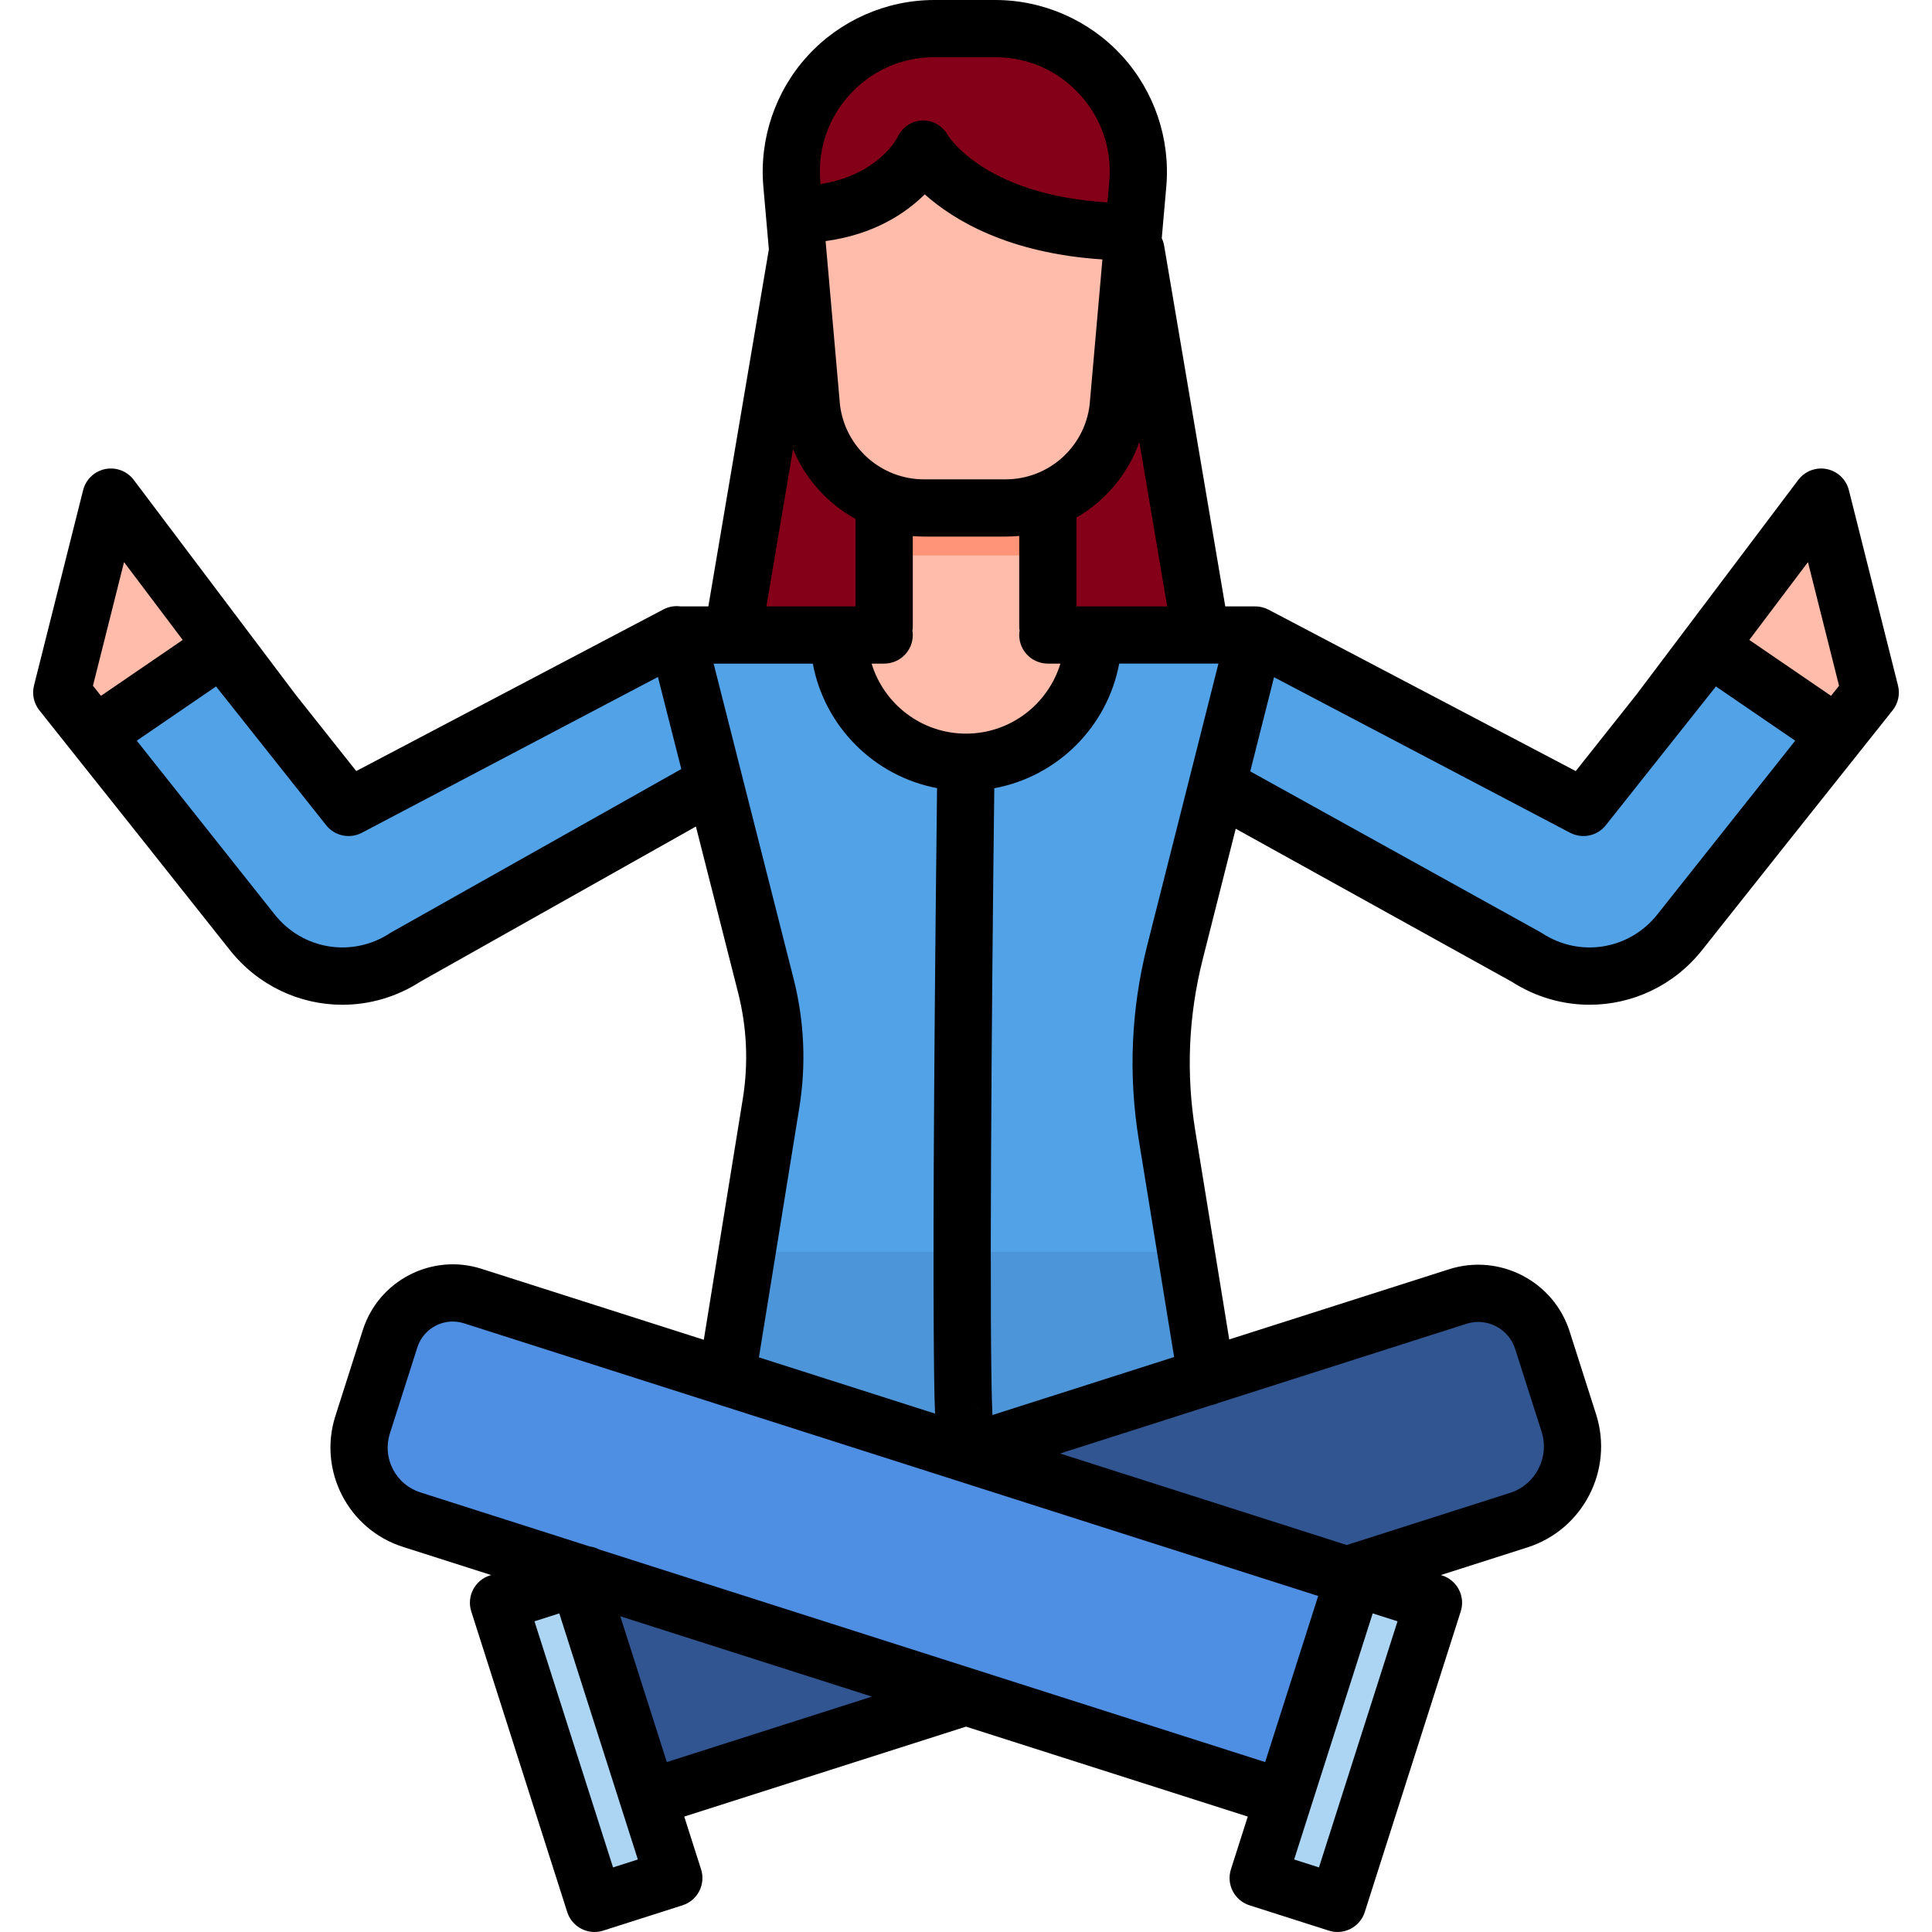<?xml version="1.0" encoding="iso-8859-1"?>
<!-- Uploaded to: SVG Repo, www.svgrepo.com, Generator: SVG Repo Mixer Tools -->
<svg version="1.1" id="Layer_1" xmlns="http://www.w3.org/2000/svg" xmlns:xlink="http://www.w3.org/1999/xlink" 
	 viewBox="0 0 512.001 512.001" xml:space="preserve">
<g>
	<path style="fill:#FFBCAB;" d="M469.313,216.606l25.783-32.405c0.341-0.429,0.462-0.991,0.329-1.522l-9.536-37.921
		c-1.315-5.232-8.106-6.607-11.354-2.299l-34.866,46.252L469.313,216.606z"/>
	<path style="fill:#FFBCAB;" d="M42.49,216.606l-24.548-30.852c-0.995-1.251-1.35-2.893-0.961-4.443l9.402-37.39
		c1.167-4.639,7.188-5.858,10.068-2.038l35.459,47.039L42.49,216.606z"/>
</g>
<polygon style="fill:#830018;" points="318.296,168.279 301.669,45.22 210.003,40.672 194.13,168.279 "/>
<path style="fill:#52A2E7;" d="M176.151,169.798l-84.088,44.178L58.494,171.67l-33.563,22.953l41.619,52.451
	c9.814,12.369,27.441,15.213,40.647,6.56l77.986-43.429c1.994-1.11,4.498-0.03,5.06,2.181l12.394,48.822
	c2.59,10.205,3.06,20.833,1.377,31.226l-11.733,72.491l63.065,34.641l64.038-34.641l-10.418-64.026
	c-2.626-16.137-1.913-32.643,2.093-48.494l10.005-39.582c0.558-2.207,3.053-3.291,5.046-2.192l78.063,43.003
	c13.207,8.653,30.833,5.809,40.647-6.56l41.619-52.451l-33.161-24.383l-33.969,43.737l-80.799-42.448
	c-4.062-2.134-8.581-3.249-13.171-3.249h-47.966H234l-51.693,0.001C180.162,168.279,178.05,168.801,176.151,169.798z"/>
<path style="fill:#315591;" d="M155.296,417.345l-2.16,0.69l18.663,58.464l84.2-26.879l100.66-32.134l45.818-14.627
	c10.774-3.44,16.721-14.962,13.281-25.736l-7.011-21.961c-2.996-9.385-13.033-14.565-22.418-11.568L256,385.197L155.296,417.345z"/>
<rect x="113.543" y="450.184" transform="matrix(-0.304 -0.953 0.953 -0.304 -236.771 749.478)" style="fill:#ACD4F3;" width="83.626" height="22.069"/>
<path style="fill:#4E8FE3;" d="M340.201,476.498l18.663-58.464L125.288,343.47c-9.174-2.928-18.986,2.134-21.914,11.308
	l-7.273,22.782c-3.362,10.532,2.45,21.796,12.982,25.158L340.201,476.498z"/>
<rect x="314.869" y="450.173" transform="matrix(0.304 -0.953 0.953 0.304 -191.153 660.737)" style="fill:#ACD4F3;" width="83.626" height="22.069"/>
<rect id="SVGCleanerId_0" x="234.315" y="120.201" style="fill:#FFBCAB;" width="43.373" height="53.993"/>
<path style="fill:#FFBCAB;" d="M256.213,202.003c18.625,0,33.725-15.099,33.725-33.724H277.9h-43.373H222.49
	C222.488,186.904,237.587,202.003,256.213,202.003z"/>
<g>
	<rect id="SVGCleanerId_0_1_" x="234.315" y="120.201" style="fill:#FFBCAB;" width="43.373" height="53.993"/>
</g>
<g style="opacity:0.17;">
	<polygon style="fill:#315591;" points="192.135,364.926 254.519,385.197 319.238,364.926 313.837,331.741 197.506,331.741 	"/>
</g>
<rect x="234.315" y="120.201" style="fill:#FF9478;" width="43.373" height="26.999"/>
<path style="fill:#FFBCAB;" d="M263.762,7.583c22.243,0,39.705,19.065,37.757,41.222l-5.207,59.243
	c-1.754,15.141-14.577,26.566-29.821,26.566h-21.61c-15.244,0-28.066-11.424-29.821-26.566l-5.207-59.243
	c-1.947-22.158,15.514-41.222,37.758-41.222H263.762z"/>
<path style="fill:#830018;" d="M244.661,39.709c0,0,10.271,22.001,55.587,23.559l1.272-14.464
	c1.947-22.157-15.514-41.221-37.758-41.221H247.61c-22.243,0-39.705,19.065-37.757,41.222l0.907,10.319
	C233.215,56.737,244.661,39.709,244.661,39.709z"/>
<path d="M502.991,181.672l-13.021-51.781c-0.712-2.832-2.987-5.004-5.849-5.582c-2.856-0.578-5.802,0.535-7.561,2.868
	l-42.898,56.908l-16.074,20.257l-81.421-42.775c-0.033-0.018-0.07-0.03-0.104-0.048c-0.127-0.065-0.259-0.12-0.389-0.177
	c-0.131-0.058-0.262-0.117-0.396-0.167c-0.132-0.049-0.267-0.088-0.401-0.129c-0.139-0.042-0.276-0.088-0.417-0.122
	c-0.134-0.033-0.271-0.057-0.406-0.083c-0.145-0.027-0.289-0.057-0.435-0.076c-0.134-0.017-0.271-0.025-0.406-0.035
	c-0.151-0.011-0.301-0.023-0.453-0.026c-0.039-0.001-0.079-0.007-0.118-0.007h-7.937l-16.198-95.584
	c-0.119-0.707-0.34-1.37-0.632-1.987l0.08-0.913c0-0.004,0-0.008,0.001-0.012l1.119-12.73c1.115-12.673-3.175-25.323-11.768-34.705
	C288.711,5.381,276.486,0,263.763,0h-16.153c-12.724,0-24.95,5.381-33.544,14.764c-8.593,9.382-12.883,22.032-11.769,34.705
	l1.46,16.602l-16.034,94.624h-7.408c-1.528-0.195-3.096,0.067-4.489,0.801L94.41,204.338l-16.06-20.239L35.44,127.175
	c-1.757-2.332-4.698-3.446-7.561-2.868c-2.862,0.579-5.137,2.751-5.849,5.582l-13.02,51.782c-0.576,2.292-0.052,4.722,1.42,6.571
	l26.324,33.086c0.004,0.005,0.008,0.008,0.011,0.013l24.161,30.449c7.52,9.477,18.564,14.484,29.803,14.484
	c7.109,0,14.296-2.004,20.716-6.149l72.98-41.085l11.178,44.035c2.349,9.252,2.766,18.723,1.243,28.148l-10.332,63.831
	l-58.917-18.808c-13.149-4.196-27.249,3.085-31.446,16.226l-7.272,22.782c-4.629,14.498,3.4,30.059,17.899,34.687l23.387,7.466
	l-0.359,0.114c-3.989,1.274-6.191,5.541-4.917,9.53l25.432,79.669c1.029,3.223,4.011,5.279,7.222,5.279
	c0.764,0,1.541-0.116,2.308-0.361l21.024-6.711c1.916-0.612,3.511-1.96,4.433-3.747s1.097-3.868,0.484-5.784l-4.463-13.982
	l74.672-23.837l74.67,23.837l-4.463,13.982c-0.612,1.916-0.438,3.997,0.484,5.784c0.922,1.787,2.517,3.135,4.433,3.747l21.024,6.711
	c0.767,0.245,1.544,0.361,2.308,0.361c3.211,0,6.193-2.057,7.222-5.279l25.432-79.669c1.274-3.99-0.928-8.257-4.917-9.53
	l-0.359-0.114l22.948-7.326c14.74-4.706,22.904-20.526,18.199-35.267l-7.011-21.962c-4.264-13.353-18.59-20.748-31.949-16.486
	l-58.263,18.599l-8.996-55.284c-2.473-15.205-1.814-30.486,1.961-45.418l8.756-34.639l73.098,40.513
	c6.415,4.135,13.59,6.134,20.693,6.133c11.237-0.001,22.283-5.008,29.803-14.484l24.163-30.453c0.002-0.003,0.005-0.006,0.008-0.009
	l26.324-33.086C503.043,186.394,503.569,183.963,502.991,181.672z M479.129,148.965l8.24,32.769l-2.124,2.67l-21.662-14.815
	L479.129,148.965z M309.32,160.696H285.27v-23.529c7.662-4.424,13.65-11.479,16.669-20.026L309.32,160.696z M257.19,372.623
	c1.213,0.186,2.262,0.644,3.128,1.255C259.401,373.242,258.338,372.804,257.19,372.623z M256.001,194.42
	c-11.777,0-21.757-7.83-25.015-18.558h3.329c4.189,0,7.583-3.395,7.583-7.583c0-0.39-0.038-0.77-0.095-1.145
	c0.057-0.374,0.095-0.754,0.095-1.145v-23.918c0.986,0.078,1.979,0.126,2.983,0.126h21.612c1.217,0,2.423-0.06,3.612-0.174v23.966
	c0,0.39,0.038,0.77,0.095,1.145c-0.057,0.374-0.095,0.754-0.095,1.145c0,4.188,3.394,7.583,7.583,7.583h3.329
	C277.758,186.59,267.778,194.42,256.001,194.42z M218.791,63.893c12.856-1.745,21.231-7.388,26.28-12.388
	c7.587,6.775,22.097,15.62,47.082,17.246l-3.387,38.522c-1.354,11.271-10.913,19.758-22.275,19.758H244.88
	c-11.363,0-20.922-8.487-22.276-19.759L218.791,63.893z M225.252,25.008c5.813-6.346,13.752-9.841,22.359-9.841h16.153
	c8.606,0,16.546,3.495,22.358,9.84c5.812,6.346,8.598,14.561,7.845,23.133l-0.483,5.498c-31.499-1.912-41.51-16.563-42.277-17.763
	c-1.377-2.525-3.972-4.038-6.846-3.94c-2.88,0.111-5.346,1.846-6.526,4.472c-0.47,0.886-5.683,10.075-20.372,12.362l-0.056-0.628
	C216.653,39.569,219.44,31.354,225.252,25.008z M210.162,119.054c3.293,7.915,9.189,14.405,16.568,18.478v23.164h-23.625
	L210.162,119.054z M32.872,148.965l15.547,20.624l-21.662,14.815l-2.124-2.67L32.872,148.965z M103.792,247.027
	c-0.148,0.084-0.293,0.172-0.436,0.265c-9.995,6.548-23.125,4.426-30.551-4.93l-36.559-46.074l21.012-14.371l29.178,36.772
	c2.266,2.857,6.247,3.695,9.471,1.998l78.453-41.283l6.195,24.406L103.792,247.027z M210.303,259.343l-14.372-56.613l-6.812-26.867
	h5.007c0.004,0,0.008,0.001,0.012,0.001c0.007,0,0.014-0.001,0.022-0.001h21.242c3.109,16.677,16.264,29.856,32.93,32.999
	c-0.17,14.156-0.552,47.808-0.771,81.291c-0.168,25.718-0.208,46.311-0.119,61.207c0.068,11.28,0.155,18.498,0.362,23.26
	l-46.683-14.903l10.695-66.071C213.675,282.159,213.165,270.617,210.303,259.343z M104.122,389.35
	c-1.524-2.951-1.806-6.319-0.796-9.483l7.272-22.782c0.801-2.507,2.53-4.553,4.869-5.759c1.418-0.732,2.958-1.102,4.508-1.102
	c1.008,0,2.02,0.157,3.008,0.471l226.352,72.258l-14.05,44.015l-176.45-56.328c-0.779-0.411-1.629-0.68-2.511-0.802l-44.932-14.344
	C108.226,394.483,105.644,392.302,104.122,389.35z M162.463,494.884l-20.821-65.22l6.575-2.099l20.821,65.221L162.463,494.884z
	 M176.718,466.967l-12.335-38.636l66.681,21.287L176.718,466.967z M349.538,494.884l-6.575-2.099l20.821-65.221l6.575,2.099
	L349.538,494.884z M388.638,350.816c5.383-1.723,11.168,1.264,12.888,6.65l7.011,21.961c2.162,6.773-1.589,14.043-8.363,16.206
	l-43.271,13.813l-75.964-24.251l40.205-12.834c0.599-0.116,1.167-0.3,1.701-0.543L388.638,350.816z M263.007,374.999
	c-0.907-19.05-0.24-106.801,0.491-166.108c16.746-3.085,29.982-16.295,33.101-33.03h21.667c0.007,0,0.014,0.001,0.022,0.001
	c0.004,0,0.008-0.001,0.012-0.001h4.602l-7.71,30.498c0,0.001,0,0.002,0,0.003l-11.169,44.185
	c-4.285,16.955-5.034,34.306-2.225,51.571l9.358,57.511L263.007,374.999z M439.196,242.362c-7.425,9.356-20.559,11.478-30.551,4.93
	c-0.156-0.102-0.316-0.199-0.48-0.29l-76.838-42.585l6.306-24.948l78.462,41.221c3.227,1.695,7.202,0.854,9.467-2l29.178-36.772
	l21.012,14.371l-12.266,15.459l-0.109,0.138c-0.001,0.001-0.002,0.003-0.003,0.004L439.196,242.362z"/>
</svg>